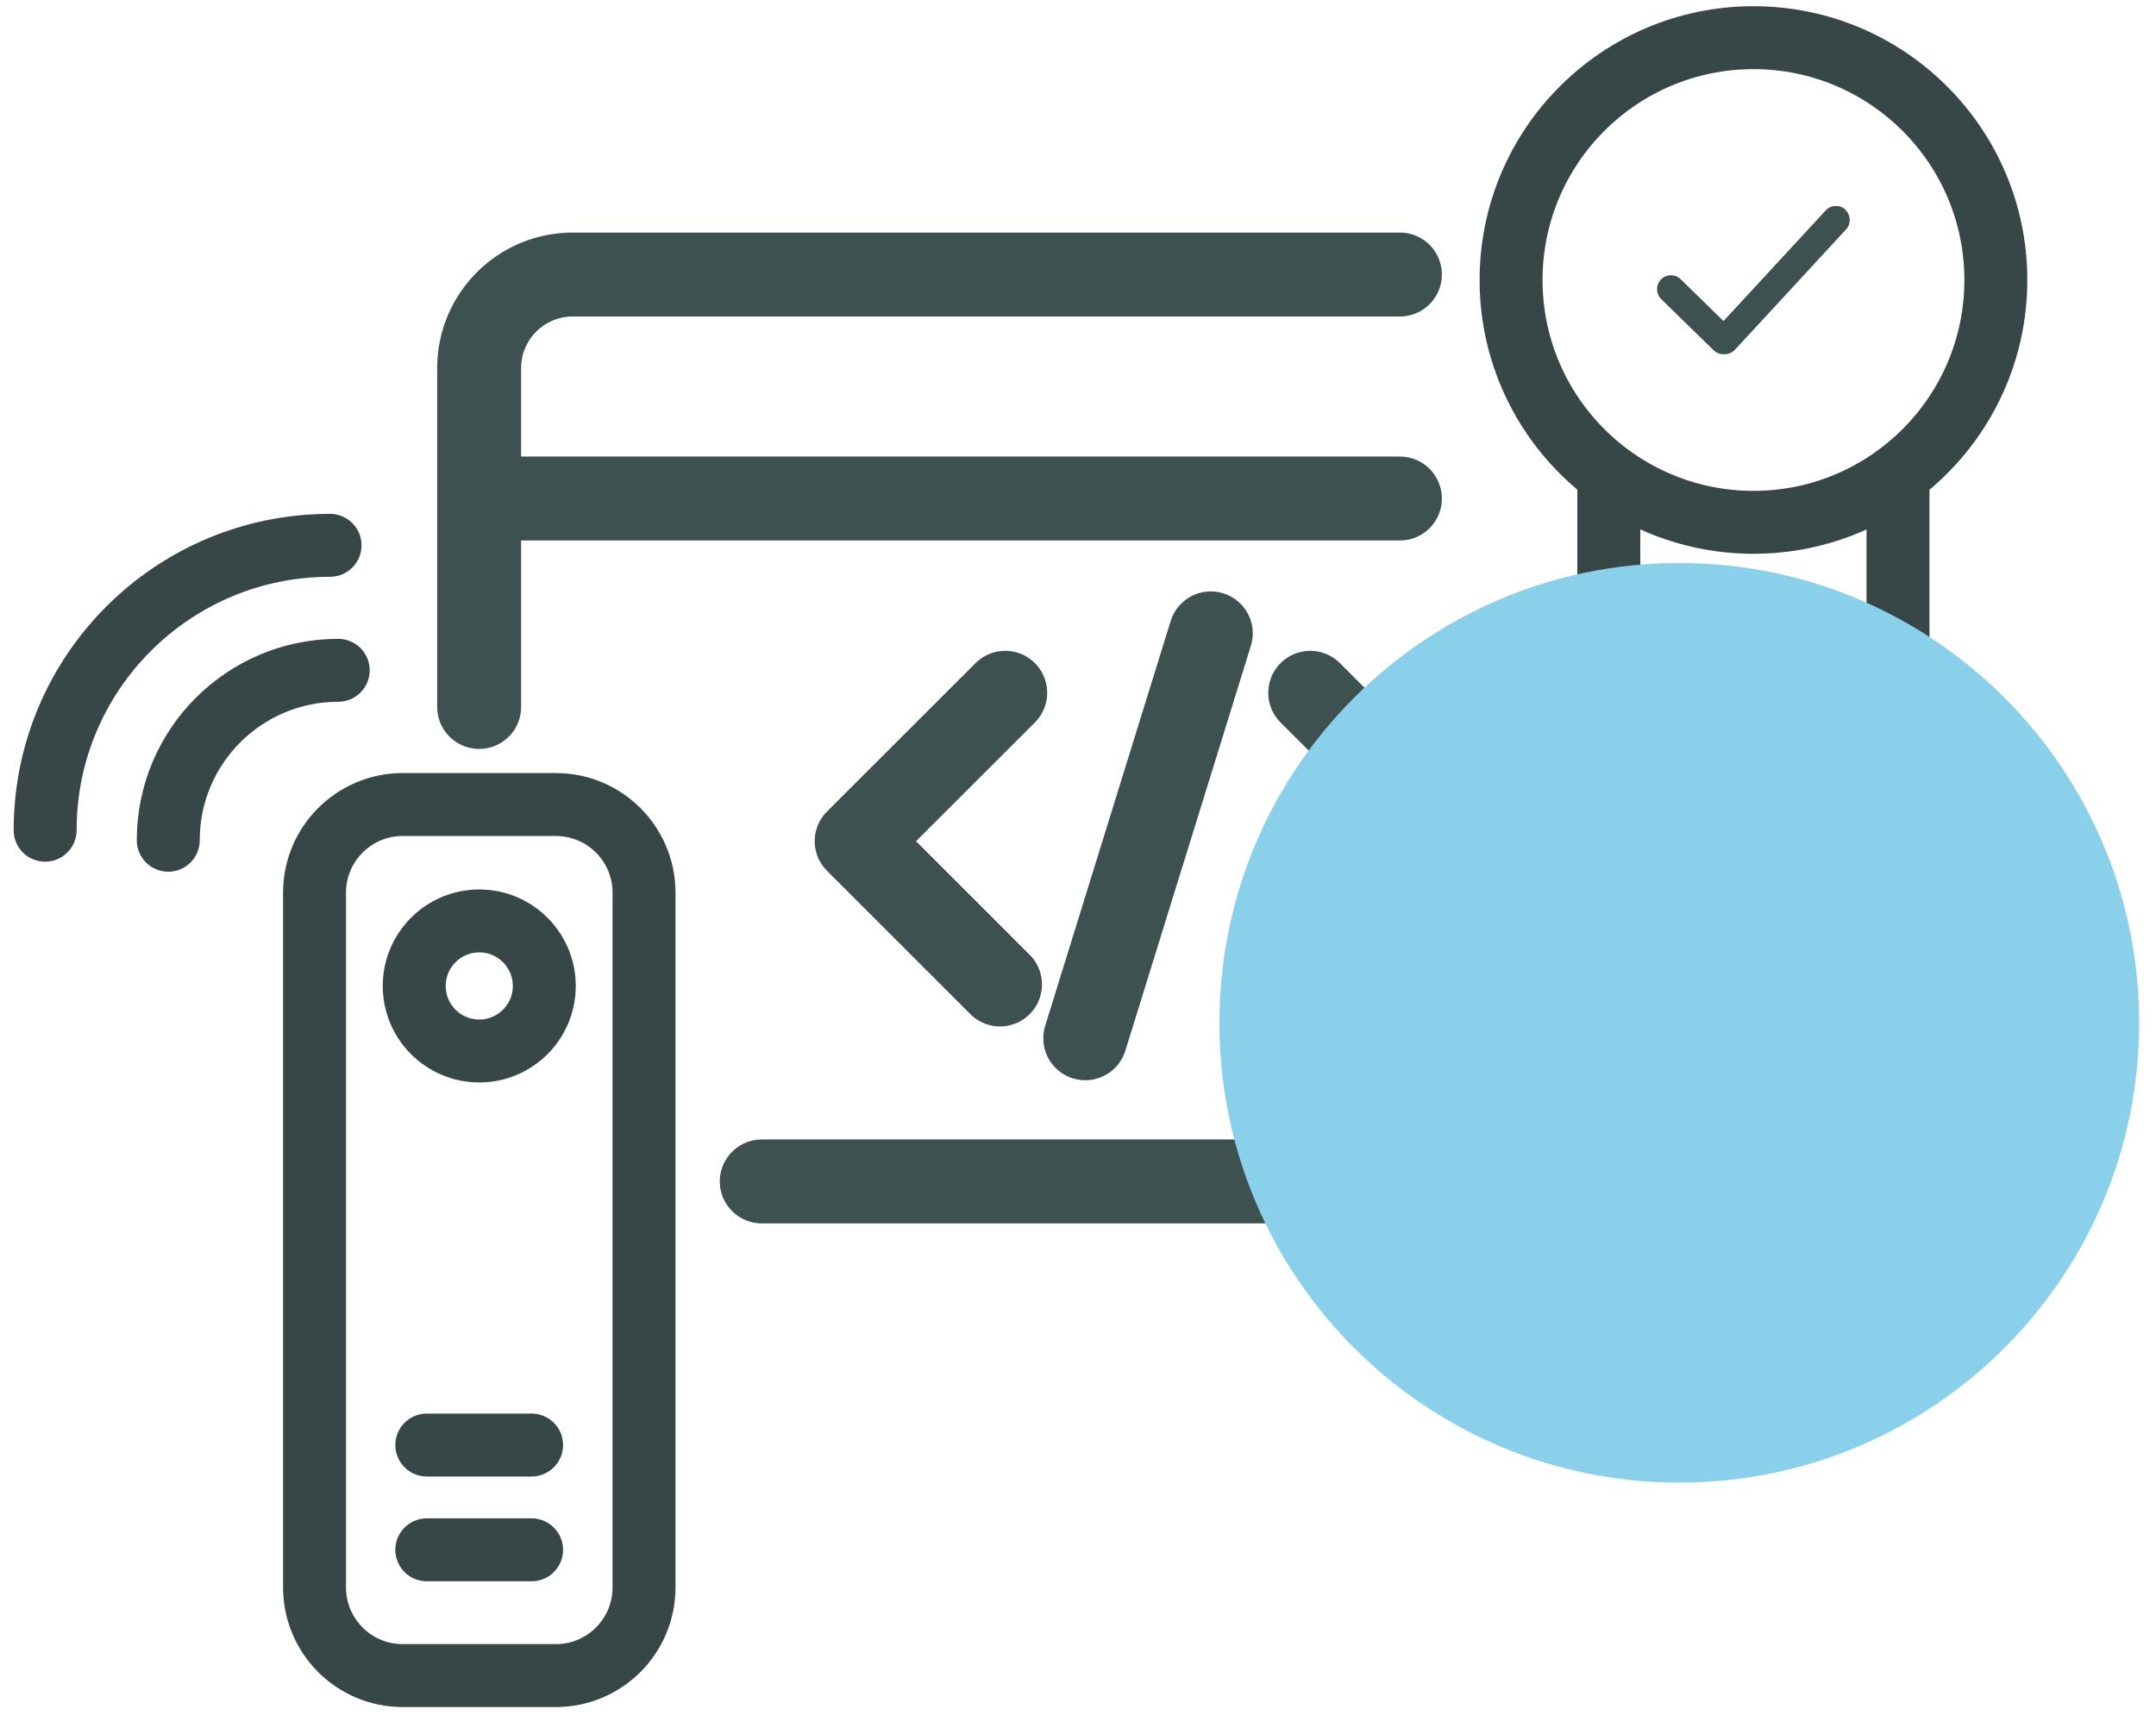 <svg width="46" height="37" viewBox="0 0 46 37" fill="none" xmlns="http://www.w3.org/2000/svg">
<path d="M13.741 33.874V19.049C13.741 18.01 12.898 17.168 11.859 17.168H8.593C7.553 17.168 6.711 18.01 6.711 19.049V33.874C6.711 34.914 7.553 35.756 8.593 35.756H11.859C12.898 35.756 13.741 34.914 13.741 33.874Z" stroke="#374747" stroke-width="1.343" stroke-linecap="round" stroke-linejoin="round"/>
<path d="M10.226 22.427C10.992 22.427 11.613 21.806 11.613 21.04C11.613 20.273 10.992 19.652 10.226 19.652C9.459 19.652 8.838 20.273 8.838 21.04C8.838 21.806 9.459 22.427 10.226 22.427Z" stroke="#374747" stroke-width="1.343" stroke-linecap="round" stroke-linejoin="round"/>
<path d="M9.106 33.072H11.342" stroke="#374747" stroke-width="1.343" stroke-linecap="round" stroke-linejoin="round"/>
<path d="M9.106 30.836H11.342" stroke="#374747" stroke-width="1.343" stroke-linecap="round" stroke-linejoin="round"/>
<path d="M3.59 17.93C3.59 15.926 5.215 14.304 7.216 14.304" stroke="#374747" stroke-width="1.343" stroke-linecap="round" stroke-linejoin="round"/>
<path d="M0.963 17.716C0.963 14.358 3.684 11.637 7.042 11.637" stroke="#374747" stroke-width="1.343" stroke-linecap="round" stroke-linejoin="round"/>
<path d="M29.868 5.858H12.222C11.117 5.858 10.223 6.751 10.223 7.856V15.086" stroke="#3E5151" stroke-width="1.791" stroke-linecap="round" stroke-linejoin="round"/>
<path d="M16.253 25.211H35.393C36.498 25.211 37.392 24.318 37.392 23.213L37.392 17.386" stroke="#3E5151" stroke-width="1.791" stroke-linecap="round" stroke-linejoin="round"/>
<path d="M29.868 10.638H10.226" stroke="#3E5151" stroke-width="1.791" stroke-linecap="round" stroke-linejoin="round"/>
<path d="M21.447 14.784L18.278 17.95L21.336 21.008" stroke="#3E5151" stroke-width="1.791" stroke-linecap="round" stroke-linejoin="round"/>
<path d="M27.843 21.008L31.013 17.839L27.955 14.784" stroke="#3E5151" stroke-width="1.791" stroke-linecap="round" stroke-linejoin="round"/>
<path d="M23.155 22.156L25.833 13.516" stroke="#3E5151" stroke-width="1.791" stroke-linecap="round" stroke-linejoin="round"/>
<path d="M37.412 11.146C40.267 11.146 42.583 8.831 42.583 5.975C42.583 3.119 40.267 0.804 37.412 0.804C34.556 0.804 32.24 3.119 32.24 5.975C32.24 8.831 34.556 11.146 37.412 11.146Z" stroke="#374747" stroke-width="1.343" stroke-linecap="round" stroke-linejoin="round"/>
<path d="M39.373 4.473C39.253 4.362 39.065 4.37 38.953 4.49L36.772 6.851L35.858 5.958C35.741 5.843 35.553 5.846 35.438 5.963C35.324 6.08 35.327 6.269 35.444 6.383L36.561 7.474C36.618 7.531 36.692 7.559 36.769 7.559C36.775 7.559 36.778 7.559 36.783 7.559C36.789 7.559 36.795 7.559 36.798 7.559C36.878 7.559 36.958 7.528 37.015 7.465L39.388 4.895C39.499 4.776 39.49 4.587 39.37 4.476L39.373 4.473Z" fill="#3E5151"/>
<path d="M34.325 10.224V15.229L37.411 14.327" stroke="#374747" stroke-width="1.343" stroke-linecap="round" stroke-linejoin="round"/>
<path d="M40.495 10.223L40.495 15.229L37.411 14.327" stroke="#374747" stroke-width="1.343" stroke-linecap="round" stroke-linejoin="round"/>
<g style="mix-blend-mode:multiply">
<path d="M35.829 31.638C41.248 31.638 45.641 27.245 45.641 21.826C45.641 16.408 41.248 12.014 35.829 12.014C30.41 12.014 26.017 16.408 26.017 21.826C26.017 27.245 30.41 31.638 35.829 31.638Z" fill="#8BD0EA"/>
</g>
</svg>
